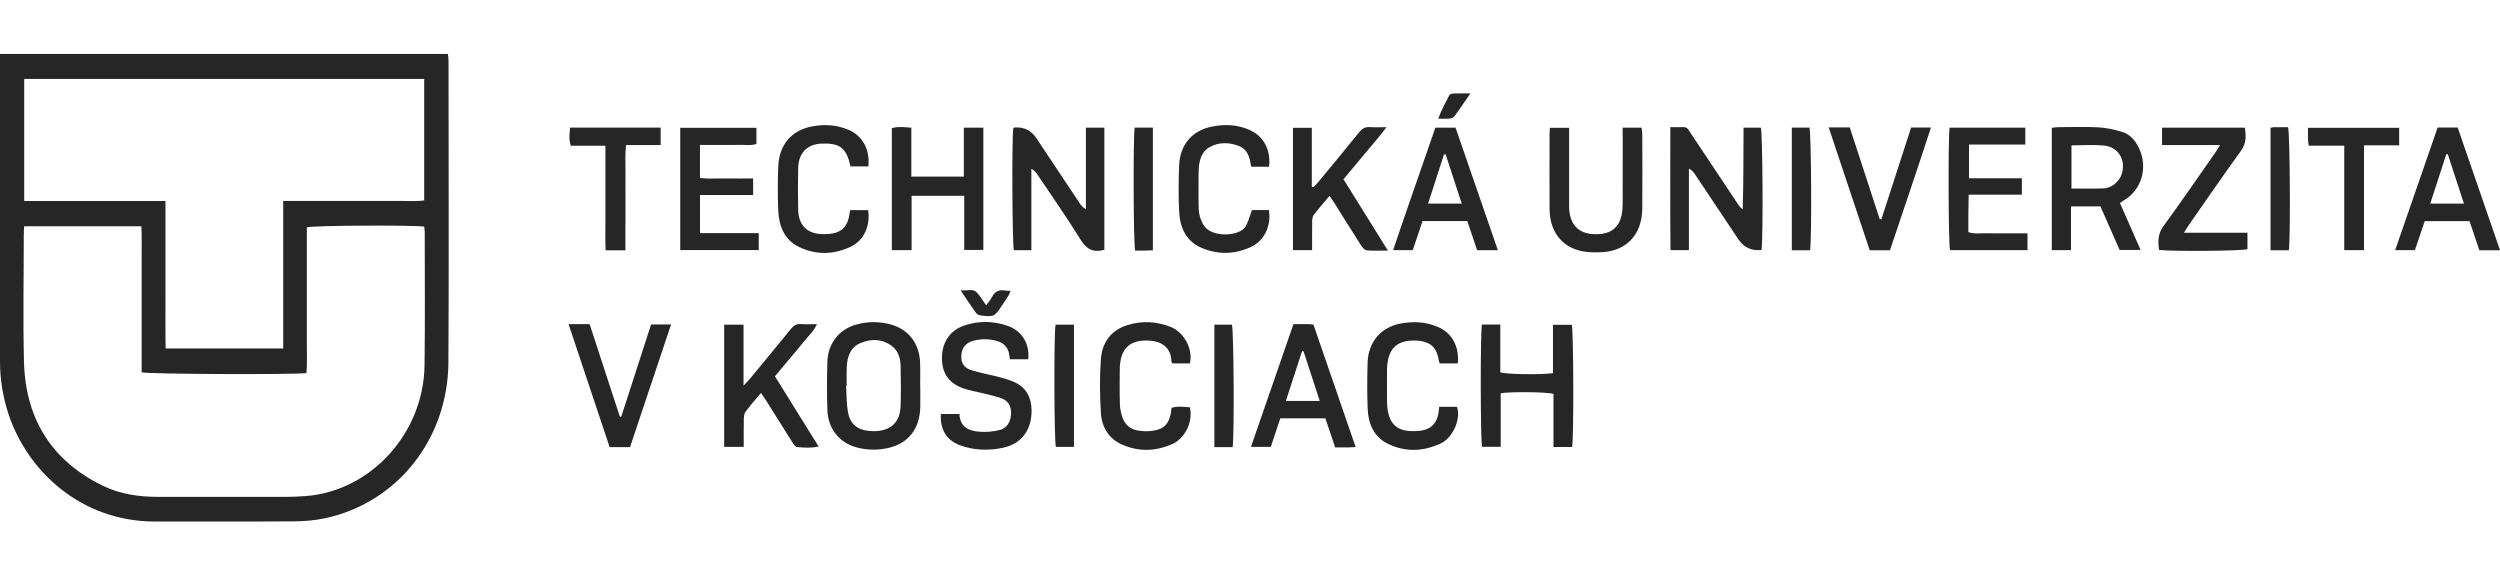 <svg width="139" height="32" viewBox="0 0 139 32" fill="none" xmlns="http://www.w3.org/2000/svg">
<g clip-path="url(#clip0_662_353)">
<path d="M0 3H24.903C24.916 3.118 24.938 3.236 24.938 3.354C24.938 8.949 24.964 14.545 24.931 20.141C24.907 24.401 22.104 27.931 18.109 28.807C17.521 28.936 16.906 28.985 16.301 28.988C13.754 29.008 11.207 28.988 8.659 28.998C4.554 29.017 1.523 26.233 0.461 22.987C0.161 22.059 0.002 21.103 0 20.123C0 14.589 0 9.056 0 3.522C0 3.356 0 3.191 0 3ZM1.344 12.578C1.335 12.754 1.322 12.905 1.322 13.055C1.322 15.405 1.274 17.755 1.333 20.102C1.412 23.325 2.906 25.63 5.7 27C6.681 27.481 7.738 27.626 8.815 27.626C11.17 27.626 13.524 27.628 15.877 27.626C16.262 27.626 16.647 27.609 17.03 27.578C20.633 27.288 23.55 24.084 23.604 20.317C23.639 17.843 23.615 15.37 23.615 12.899C23.615 12.796 23.594 12.694 23.585 12.599C22.957 12.508 17.413 12.536 17.06 12.638V17.532C17.06 18.073 17.065 18.614 17.06 19.155C17.054 19.689 17.088 20.224 17.038 20.745C16.195 20.838 8.219 20.803 7.875 20.701C7.875 20.17 7.875 19.631 7.875 19.092V17.468C7.875 16.912 7.875 16.355 7.875 15.799C7.875 15.243 7.878 14.717 7.875 14.176C7.871 13.643 7.893 13.107 7.86 12.58H1.344V12.578ZM15.747 19.372V11.171C16.321 11.171 16.838 11.171 17.352 11.171H20.507C21.025 11.171 21.543 11.177 22.062 11.171C22.573 11.164 23.085 11.208 23.585 11.144V4.387H1.346V11.177H9.2C9.2 12.147 9.2 13.055 9.2 13.963C9.2 14.872 9.2 15.757 9.2 16.653C9.202 17.557 9.191 18.464 9.209 19.374H15.749L15.747 19.372ZM61.405 7.098H60.376V11.629C60.206 11.542 60.117 11.428 60.037 11.31C59.234 10.107 58.432 8.901 57.631 7.695C57.336 7.251 56.929 7.049 56.411 7.089C56.387 7.089 56.363 7.12 56.339 7.135C56.252 7.759 56.281 13.598 56.372 13.911H57.344C57.344 13.134 57.344 12.381 57.344 11.627C57.344 10.874 57.344 10.132 57.344 9.382C57.514 9.479 57.605 9.593 57.686 9.713C58.491 10.914 59.324 12.099 60.085 13.332C60.418 13.873 60.796 14.054 61.403 13.89V7.098H61.405ZM97.905 7.1H96.941C96.932 8.629 96.943 10.13 96.893 11.637C96.778 11.554 96.706 11.463 96.641 11.367C96.345 10.924 96.049 10.478 95.754 10.033C95.164 9.144 94.573 8.256 93.979 7.369C93.89 7.235 93.827 7.062 93.62 7.069C93.387 7.077 93.153 7.069 92.87 7.069C92.87 9.376 92.857 11.637 92.879 13.907H93.903V9.376C94.073 9.461 94.162 9.573 94.242 9.693C95.047 10.897 95.851 12.103 96.654 13.306C96.955 13.759 97.384 13.956 97.941 13.9C98.039 13.131 98.002 7.4 97.903 7.098L97.905 7.1ZM117.868 11.287C118.247 12.147 118.621 12.995 119.019 13.898H117.851C117.505 13.109 117.148 12.3 116.785 11.477H115.148V13.907H114.08V7.108C114.195 7.094 114.308 7.073 114.421 7.071C115.174 7.067 115.931 7.04 116.683 7.081C117.12 7.104 117.559 7.206 117.981 7.33C118.414 7.456 118.708 7.788 118.912 8.203C119.456 9.307 119.076 10.592 118.036 11.171C117.986 11.2 117.94 11.237 117.868 11.287ZM115.174 8.08V10.482C115.789 10.482 116.378 10.497 116.964 10.474C117.148 10.466 117.353 10.397 117.503 10.286C117.675 10.159 117.849 9.979 117.929 9.78C118.256 8.963 117.816 8.169 116.974 8.091C116.389 8.037 115.796 8.082 115.174 8.082V8.08ZM50.685 13.907V10.887H53.61V13.898H54.674V7.098H53.59V9.819H50.67V7.1C50.28 7.069 49.937 7.025 49.586 7.127V13.907H50.685ZM51.167 21.484C51.167 21.87 51.174 22.255 51.167 22.641C51.139 23.841 50.509 24.652 49.389 24.906C48.79 25.041 48.184 25.033 47.588 24.865C46.659 24.6 46.041 23.826 46.004 22.819C45.972 21.911 45.972 20.997 46.004 20.089C46.039 19.092 46.666 18.309 47.596 18.048C48.251 17.865 48.914 17.865 49.567 18.052C50.52 18.326 51.115 19.105 51.157 20.143C51.176 20.589 51.161 21.037 51.161 21.486C51.161 21.486 51.163 21.486 51.165 21.486L51.167 21.484ZM47.076 21.441C47.065 21.441 47.055 21.441 47.044 21.441C47.074 21.932 47.061 22.43 47.146 22.912C47.259 23.559 47.657 23.889 48.279 23.957C48.44 23.974 48.603 23.978 48.764 23.967C49.577 23.907 50.047 23.427 50.073 22.581C50.097 21.828 50.091 21.07 50.073 20.317C50.062 19.87 49.911 19.453 49.539 19.2C48.99 18.827 48.383 18.829 47.801 19.093C47.264 19.337 47.103 19.857 47.078 20.425C47.063 20.763 47.074 21.103 47.074 21.441H47.076ZM82.395 18.048C82.302 18.525 82.313 24.504 82.402 24.842H83.439V21.864C83.994 21.77 86.029 21.791 86.373 21.901V24.854H87.409C87.51 24.332 87.487 18.375 87.393 18.058H86.345V20.747C85.681 20.844 83.748 20.815 83.417 20.701V18.046H82.397L82.395 18.048ZM43.888 19.963C44.151 19.648 44.421 19.341 44.675 19.018C44.919 18.705 45.232 18.444 45.423 18.023C45.091 18.023 44.812 18.04 44.534 18.017C44.284 17.998 44.125 18.102 43.968 18.296C43.203 19.24 42.428 20.174 41.654 21.111C41.581 21.198 41.498 21.273 41.341 21.439V18.052H40.264V24.844H41.352C41.352 24.316 41.345 23.824 41.356 23.333C41.359 23.186 41.369 23.006 41.448 22.898C41.709 22.544 42.002 22.22 42.311 21.849C42.418 22.007 42.507 22.127 42.585 22.253C43.074 23.027 43.557 23.804 44.047 24.577C44.117 24.687 44.218 24.85 44.312 24.857C44.697 24.886 45.087 24.925 45.515 24.825C44.691 23.501 43.895 22.222 43.088 20.925C43.364 20.593 43.623 20.278 43.884 19.965L43.888 19.963ZM56.041 18.123C55.25 17.841 54.439 17.828 53.64 18.089C52.816 18.357 52.359 19.043 52.372 19.94C52.383 20.813 52.809 21.364 53.68 21.632C53.793 21.667 53.91 21.694 54.025 21.721C54.543 21.847 55.069 21.951 55.578 22.106C56.039 22.247 56.226 22.544 56.215 22.991C56.203 23.456 55.987 23.816 55.552 23.918C55.198 24.003 54.819 24.032 54.456 24.005C53.875 23.961 53.375 23.754 53.345 23.018H52.314C52.251 23.86 52.627 24.483 53.382 24.759C54.154 25.041 54.956 25.064 55.748 24.9C56.801 24.681 57.375 23.901 57.355 22.784C57.342 22.09 57.053 21.561 56.442 21.265C56.178 21.136 55.889 21.053 55.602 20.977C55.085 20.84 54.56 20.749 54.049 20.595C53.586 20.454 53.427 20.191 53.451 19.747C53.473 19.335 53.705 19.055 54.13 18.943C54.554 18.831 54.984 18.837 55.406 18.951C55.794 19.057 56.059 19.3 56.117 19.741C56.126 19.814 56.139 19.888 56.154 19.977H57.17C57.259 19.124 56.831 18.404 56.041 18.122V18.123ZM72.952 12.404C72.956 12.255 72.958 12.072 73.037 11.966C73.306 11.602 73.608 11.266 73.922 10.889C74.037 11.061 74.124 11.181 74.204 11.309C74.691 12.083 75.174 12.862 75.668 13.631C75.744 13.749 75.866 13.905 75.977 13.917C76.338 13.954 76.704 13.931 77.167 13.931C76.316 12.565 75.514 11.276 74.698 9.966C75.096 9.49 75.487 9.029 75.871 8.561C76.26 8.089 76.671 7.633 77.091 7.071C76.714 7.071 76.434 7.089 76.158 7.067C75.894 7.048 75.725 7.158 75.559 7.365C74.807 8.3 74.041 9.222 73.276 10.145C73.197 10.242 73.104 10.323 73.017 10.414C72.989 10.4 72.962 10.387 72.936 10.373V7.106H71.888V13.909H72.954C72.954 13.386 72.949 12.895 72.958 12.404H72.952ZM90.223 7.62C90.223 8.841 90.227 10.06 90.221 11.281C90.221 11.511 90.207 11.747 90.158 11.971C90.032 12.578 89.642 12.935 89.051 13.003C88.905 13.021 88.755 13.024 88.609 13.019C87.774 12.984 87.304 12.501 87.247 11.629C87.239 11.506 87.243 11.382 87.243 11.258C87.243 10.037 87.243 8.818 87.243 7.597C87.243 7.433 87.243 7.27 87.243 7.106H86.177C86.167 7.232 86.156 7.324 86.156 7.415C86.156 8.82 86.147 10.226 86.156 11.631C86.167 12.995 86.975 13.896 88.276 14.012C88.555 14.037 88.839 14.035 89.118 14.018C90.46 13.929 91.295 13.019 91.31 11.61C91.325 10.221 91.314 8.83 91.31 7.44C91.31 7.324 91.284 7.208 91.271 7.1H90.219V7.624L90.223 7.62ZM38.92 12.963V10.843H41.874V9.923C41.37 9.923 40.887 9.929 40.402 9.923C39.906 9.915 39.408 9.954 38.918 9.898V8.057C39.297 8.057 39.649 8.057 40.001 8.057C40.352 8.057 40.682 8.066 41.023 8.055C41.369 8.041 41.724 8.117 42.057 8.001V7.106H37.822V13.905H42.185V12.964H38.918L38.92 12.963ZM111.613 12.972C111.257 12.972 110.902 12.984 110.548 12.968C110.187 12.955 109.819 13.03 109.441 12.908C109.441 12.545 109.44 12.207 109.441 11.869C109.443 11.537 109.453 11.204 109.458 10.824H112.416V9.91H109.477V8.035H112.607V7.1H108.399C108.309 7.653 108.331 13.573 108.421 13.907H112.729V12.972H111.611H111.613ZM121.711 12.493C122.669 11.121 123.615 9.74 124.596 8.387C124.904 7.964 124.88 7.55 124.817 7.098H120.211V8.066H123.436C123.312 8.26 123.238 8.387 123.154 8.507C122.203 9.865 121.266 11.233 120.289 12.57C119.972 13.003 119.976 13.428 120.046 13.896C120.837 13.989 124.665 13.952 124.959 13.855V12.939H121.426C121.551 12.74 121.625 12.613 121.711 12.493ZM139 13.915H137.852C137.671 13.376 137.491 12.841 137.306 12.294H134.815C134.637 12.82 134.457 13.353 134.27 13.909H133.171C133.965 11.616 134.748 9.357 135.531 7.092H136.647C137.423 9.338 138.206 11.608 139.002 13.915H139ZM135.122 11.32H136.995C136.684 10.373 136.39 9.473 136.096 8.573C136.07 8.573 136.042 8.573 136.016 8.571C135.722 9.479 135.425 10.389 135.122 11.32ZM83.278 13.911H82.128C81.943 13.364 81.764 12.831 81.582 12.29H79.093C78.913 12.827 78.733 13.361 78.548 13.909H77.456C78.226 11.623 79.022 9.376 79.807 7.098H80.929C81.699 9.328 82.478 11.587 83.281 13.911H83.278ZM80.377 8.578C80.346 8.584 80.314 8.588 80.283 8.594C79.992 9.492 79.7 10.393 79.4 11.322H81.273C80.964 10.377 80.671 9.477 80.377 8.578ZM71.916 18.023C72.242 18.023 72.506 18.023 72.773 18.023C72.845 18.023 72.917 18.035 73.026 18.044C73.804 20.299 74.581 22.556 75.375 24.857C75.175 24.867 75.046 24.877 74.915 24.877C74.694 24.879 74.476 24.877 74.235 24.877C74.05 24.328 73.876 23.808 73.691 23.259H71.184C71.014 23.773 70.84 24.293 70.659 24.844H69.555C70.344 22.564 71.125 20.309 71.916 18.021V18.023ZM71.494 22.293H73.378C73.067 21.341 72.769 20.431 72.473 19.522H72.395C72.103 20.425 71.808 21.325 71.494 22.293ZM47.168 7.214C46.52 6.938 45.841 6.899 45.162 7.027C43.992 7.245 43.309 8.057 43.268 9.293C43.242 10.095 43.235 10.901 43.27 11.703C43.309 12.584 43.62 13.349 44.438 13.737C45.391 14.19 46.372 14.164 47.318 13.707C48.04 13.359 48.399 12.549 48.27 11.683H47.263C47.252 11.768 47.242 11.828 47.235 11.886C47.144 12.578 46.796 12.937 46.141 13.003C45.98 13.019 45.815 13.022 45.654 13.015C44.851 12.97 44.397 12.503 44.379 11.662C44.36 10.889 44.36 10.116 44.379 9.345C44.397 8.497 44.884 8.01 45.698 7.983C46.709 7.95 47.063 8.229 47.29 9.253H48.281C48.377 8.302 47.962 7.552 47.168 7.214ZM69.272 12.57C68.948 13.16 67.282 13.258 66.881 12.45C66.807 12.302 66.736 12.143 66.699 11.981C66.659 11.803 66.644 11.614 66.642 11.43C66.635 10.812 66.635 10.194 66.642 9.575C66.644 9.376 66.662 9.172 66.707 8.978C66.784 8.636 66.953 8.343 67.26 8.176C67.793 7.889 68.35 7.908 68.895 8.122C69.352 8.302 69.489 8.731 69.548 9.195C69.548 9.208 69.561 9.222 69.587 9.272H70.561C70.661 8.346 70.274 7.601 69.53 7.251C68.83 6.922 68.095 6.891 67.355 7.044C66.277 7.264 65.605 8.055 65.559 9.201C65.524 10.064 65.518 10.932 65.563 11.796C65.609 12.682 65.97 13.422 66.801 13.778C67.719 14.172 68.658 14.149 69.563 13.726C70.305 13.38 70.69 12.545 70.551 11.678H69.609C69.487 12.006 69.413 12.307 69.27 12.566L69.272 12.57ZM79.963 18.185C79.274 17.884 78.556 17.851 77.828 17.998C76.766 18.212 76.071 19.035 76.04 20.16C76.016 21.024 76.005 21.891 76.044 22.755C76.081 23.59 76.408 24.305 77.165 24.674C78.143 25.151 79.146 25.11 80.127 24.643C80.707 24.369 81.253 23.383 81.012 22.618H80.02C80.003 22.767 79.996 22.858 79.983 22.948C79.898 23.516 79.577 23.862 79.026 23.941C78.794 23.974 78.552 23.98 78.319 23.961C77.667 23.903 77.293 23.547 77.169 22.881C77.136 22.701 77.121 22.514 77.119 22.328C77.114 21.741 77.112 21.153 77.119 20.568C77.13 19.391 77.66 18.875 78.785 18.939C78.844 18.943 78.904 18.945 78.963 18.954C79.592 19.053 79.888 19.364 79.996 20.029C80.005 20.087 80.029 20.143 80.048 20.206H81.053C81.144 19.273 80.736 18.523 79.97 18.187L79.963 18.185ZM65.115 18.187C64.313 17.865 63.499 17.82 62.679 18.077C61.786 18.355 61.276 19.03 61.209 19.967C61.137 20.964 61.146 21.976 61.211 22.975C61.261 23.754 61.651 24.392 62.371 24.712C63.317 25.134 64.274 25.099 65.215 24.672C65.768 24.421 66.362 23.586 66.159 22.647C65.82 22.618 65.476 22.572 65.139 22.674C65.057 23.586 64.722 23.924 63.863 23.972C63.673 23.984 63.478 23.972 63.289 23.941C62.879 23.878 62.568 23.648 62.418 23.242C62.331 23.002 62.275 22.738 62.266 22.481C62.245 21.849 62.257 21.215 62.258 20.581C62.262 19.381 62.801 18.86 63.949 18.941C63.963 18.941 63.978 18.941 63.993 18.945C64.569 18.995 65.124 19.32 65.131 20.108C65.131 20.133 65.159 20.158 65.187 20.204H66.159C66.353 19.354 65.779 18.456 65.113 18.187H65.115ZM37.313 18.042H36.2C35.645 19.756 35.093 21.462 34.542 23.167C34.516 23.167 34.49 23.167 34.464 23.167C33.903 21.451 33.344 19.737 32.783 18.023H31.613C32.391 20.351 33.142 22.604 33.896 24.861H35.029C35.793 22.575 36.548 20.322 37.311 18.042H37.313ZM103.958 13.915H105.082C105.839 11.652 106.613 9.396 107.361 7.089H106.258C105.706 8.795 105.156 10.493 104.606 12.19L104.512 12.184C103.957 10.483 103.403 8.785 102.848 7.085H101.676C102.45 9.403 103.203 11.656 103.957 13.915H103.958ZM130.34 8.099V13.907H131.438V8.082H133.393V7.104H128.323C128.323 7.334 128.319 7.531 128.323 7.73C128.326 7.834 128.345 7.939 128.363 8.099H130.339H130.34ZM34.777 12.443V11.007C34.777 10.512 34.771 10.02 34.777 9.525C34.784 9.054 34.745 8.58 34.808 8.064H36.733V7.096H31.698C31.663 7.436 31.619 7.747 31.735 8.101H33.661V11.013C33.661 11.508 33.657 12 33.661 12.495C33.664 12.966 33.644 13.438 33.675 13.917H34.773C34.773 13.392 34.773 12.916 34.773 12.441L34.777 12.443ZM58.706 24.844H59.713V18.05H58.688C58.59 18.603 58.612 24.533 58.706 24.844ZM100.606 7.096C100.286 7.096 99.966 7.096 99.625 7.096V13.915H100.641C100.743 13.167 100.706 7.411 100.604 7.096H100.606ZM127.214 7.073C126.957 7.073 126.69 7.073 126.425 7.073C126.37 7.073 126.314 7.092 126.242 7.108V13.913H127.26C127.358 13.105 127.321 7.407 127.216 7.071L127.214 7.073ZM63.112 13.934C63.264 13.934 63.423 13.936 63.584 13.934C63.754 13.931 63.926 13.923 64.1 13.917V7.096H63.088C62.999 7.626 63.017 13.56 63.114 13.932L63.112 13.934ZM68.495 18.05H67.519V24.861H68.536C68.634 24.028 68.595 18.363 68.495 18.05ZM54.258 17.391C54.317 17.474 54.447 17.532 54.55 17.544C55.285 17.619 55.285 17.613 55.706 16.989C55.824 16.814 55.946 16.64 56.059 16.458C56.109 16.379 56.137 16.284 56.185 16.174C56.052 16.166 55.963 16.168 55.876 16.153C55.546 16.091 55.309 16.203 55.15 16.522C55.074 16.674 54.952 16.804 54.828 16.974C54.634 16.701 54.497 16.46 54.315 16.265C54.09 16.023 53.79 16.184 53.41 16.141C53.734 16.622 53.986 17.014 54.26 17.391H54.258ZM80.807 5.199C80.729 5.203 80.61 5.236 80.581 5.294C80.375 5.707 80.14 6.109 79.966 6.598C80.225 6.598 80.416 6.611 80.605 6.592C80.697 6.582 80.814 6.538 80.866 6.468C81.149 6.082 81.417 5.68 81.752 5.195C81.364 5.195 81.084 5.187 80.805 5.199H80.807Z" fill="#262626"/>
</g>
<defs>
<clipPath id="clip0_662_353">
<rect width="139" height="26" fill="white" transform="translate(0 3)"/>
</clipPath>
</defs>
</svg>
